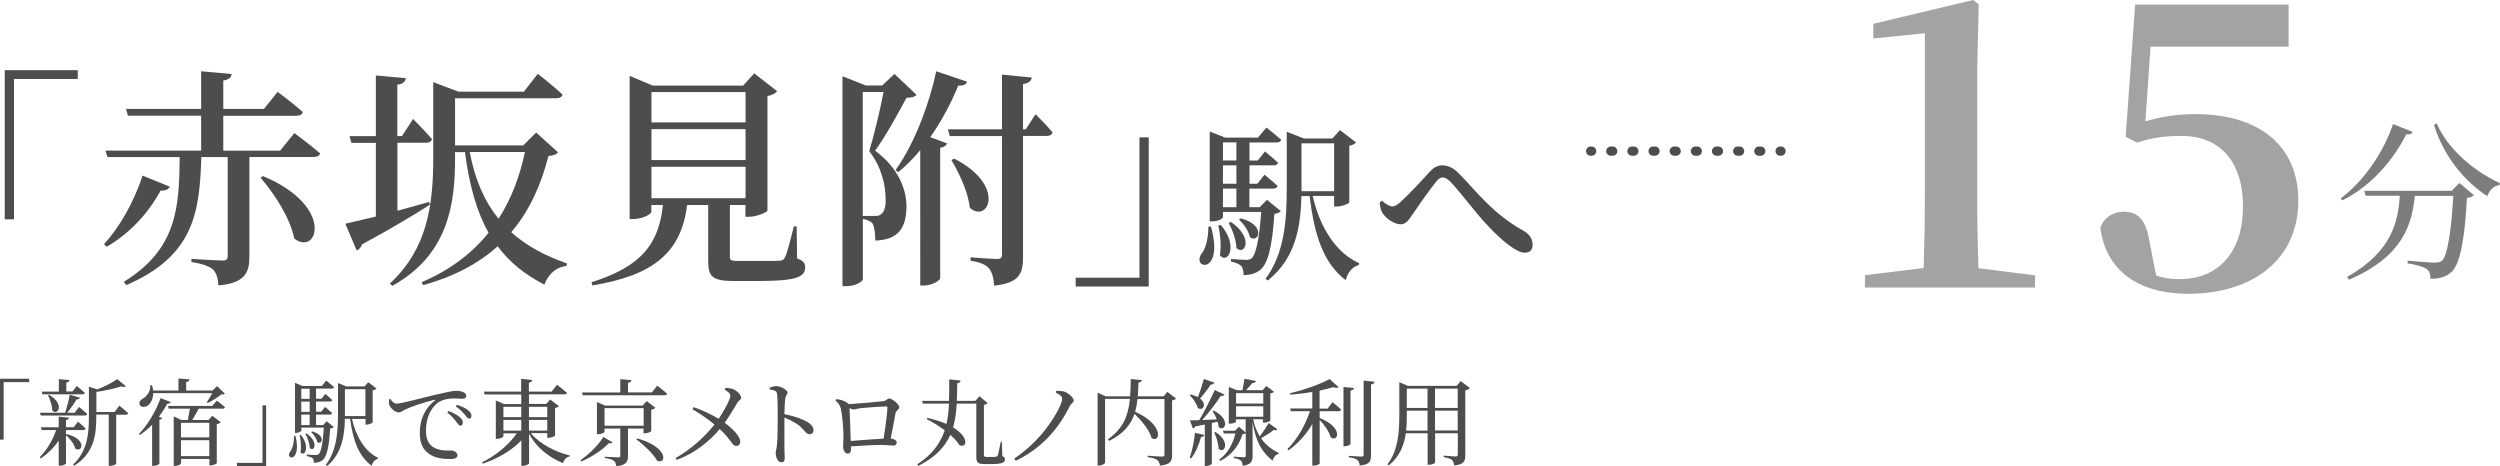 <?xml version="1.0" encoding="UTF-8"?>
<svg id="_イヤー_2" data-name="レイヤー 2" xmlns="http://www.w3.org/2000/svg" width="226.95" height="42.33" viewBox="0 0 226.95 42.33">
  <defs>
    <style>
      .cls-1, .cls-2 {
        fill: #7d7d7e;
      }

      .cls-3 {
        fill: #4d4d4d;
      }

      .cls-4 {
        stroke-dasharray: 0 0 .17 1.75;
      }

      .cls-4, .cls-5 {
        fill: none;
        stroke: #4d4d4d;
        stroke-linecap: round;
        stroke-linejoin: round;
        stroke-width: .84px;
      }

      .cls-2 {
        opacity: .7;
      }
    </style>
  </defs>
  <g id="access">
    <g>
      <g>
        <path class="cls-3" d="M0,34.38H2.65v.31H.33v5.22h-.33v-5.53Z"/>
        <path class="cls-3" d="M6.01,39.4c1.95,.46,1.45,1.75,.82,1.32-.08-.41-.49-.91-.84-1.21v2.56c0,.07-.29,.21-.53,.21h-.13v-2.27c-.43,.62-.97,1.16-1.62,1.61l-.1-.12c.67-.67,1.17-1.56,1.49-2.46h-1.32l-.07-.25h1.62v-.97l.93,.1c0,.1-.09,.19-.27,.21v.65h.7l.39-.5s.43,.35,.7,.62c-.03,.09-.11,.14-.23,.14h-1.56v.38l.02-.02Zm-2.31-1.68l-.07-.25h2.28c.16-.49,.34-1.15,.42-1.64l.93,.27c-.04,.09-.13,.17-.31,.16-.2,.35-.53,.82-.85,1.21h.68l.39-.53s.47,.38,.75,.64c-.03,.09-.11,.14-.23,.14H3.71Zm.08-2.17h1.56v-1.13l.97,.08c-.02,.12-.09,.2-.29,.23v.81h.56l.39-.5s.45,.36,.73,.62c-.03,.09-.11,.14-.23,.14H3.85l-.06-.26Zm.69,.3c1.44,.84,.79,1.93,.27,1.42,0-.44-.2-1.02-.38-1.38l.1-.04Zm6.36,.97s.5,.4,.81,.69c-.03,.09-.11,.14-.23,.14h-.86v4.43c0,.05-.22,.21-.57,.21h-.11v-4.65h-1.13v.27c0,1.54-.2,3.25-2.01,4.37l-.1-.11c1.25-1.16,1.44-2.66,1.44-4.26v-2.81l.76,.25c.68-.26,1.42-.65,1.81-.93l.79,.64c-.08,.08-.22,.09-.44,.02-.55,.18-1.43,.39-2.24,.5v1.82h1.65l.44-.58Z"/>
        <path class="cls-3" d="M15.51,36.49c-.04,.09-.15,.16-.32,.15-.23,.43-.49,.83-.77,1.2l.31,.11c-.03,.08-.11,.13-.26,.15v3.99c0,.05-.27,.2-.53,.2h-.13v-3.73c-.35,.36-.73,.67-1.1,.92l-.1-.08c.72-.74,1.5-1.97,1.97-3.26l.94,.37Zm-1.61-.79c0,.59-.26,.97-.52,1.14-.25,.15-.61,.14-.7-.1-.09-.22,.05-.42,.26-.54,.37-.17,.73-.67,.71-1.23h.15c.05,.16,.09,.33,.1,.48h2.3v-1.09l1.01,.08c-.02,.12-.09,.21-.31,.24v.77h2.4l.4-.4,.71,.68c-.05,.06-.15,.08-.33,.08-.3,.26-.83,.58-1.21,.77l-.1-.07c.15-.21,.36-.55,.5-.82h-5.37Zm5.77,.67s.47,.33,.75,.59c-.02,.09-.09,.14-.21,.14h-2.18c-.16,.33-.38,.72-.58,1.03h1.47l.35-.39,.77,.59c-.06,.07-.19,.14-.36,.18v3.53c0,.06-.34,.21-.57,.21h-.1v-.59h-2.57v.4c0,.07-.27,.24-.56,.24h-.11v-4.5l.71,.33h.57c.07-.33,.14-.73,.19-1.03h-1.92l-.06-.25h4.01l.41-.48Zm-3.24,2.01v1.33h2.57v-1.33h-2.57Zm2.57,3.03v-1.45h-2.57v1.45h2.57Z"/>
        <path class="cls-3" d="M24.16,42.33h-2.65v-.31h2.32v-5.22h.33v5.53Z"/>
        <path class="cls-3" d="M26.82,39.56c.6,2.45-.97,2.19-.5,1.47,.23-.27,.37-.8,.38-1.47h.13Zm3.49-.79c-.06,.07-.16,.11-.34,.13-.09,1.71-.32,2.55-.67,2.86-.22,.18-.5,.25-.8,.25,0-.16-.03-.32-.12-.4-.09-.09-.3-.16-.53-.21v-.14c.25,.02,.63,.05,.79,.05s.21-.02,.29-.08c.21-.18,.38-.96,.47-2.41h-2.04v.28s-.19,.2-.49,.2h-.09v-4.55l.68,.29h1.75l.4-.49s.44,.34,.72,.6c-.03,.08-.1,.13-.22,.13h-1.42v.92h.5l.34-.44s.39,.31,.63,.55c-.02,.09-.1,.14-.21,.14h-1.26v.93h.47l.35-.44s.39,.32,.64,.56c-.03,.09-.1,.14-.22,.14h-1.24v.95h.64l.33-.35,.66,.54Zm-2.99,.72c.87,1.08,.32,2.03-.04,1.57,.09-.5,.02-1.13-.08-1.55l.12-.03Zm.03-4.2v.92h.76v-.92h-.76Zm.76,1.17h-.76v.93h.76v-.93Zm-.76,2.13h.76v-.95h-.76v.95Zm.49,.76c1.14,.83,.67,1.72,.28,1.32,0-.4-.21-.95-.4-1.28l.12-.04Zm.51-.19c1.26,.38,.88,1.27,.45,.97-.05-.31-.31-.68-.55-.9l.09-.07Zm3.6-1.14c.36,1.58,1.16,2.97,2.37,3.54l-.02,.1c-.26,.06-.47,.28-.56,.62-1.16-.85-1.69-2.26-1.96-4.26h-.47c-.03,1.46-.25,3.14-1.61,4.28l-.13-.09c.98-1.29,1.11-2.95,1.11-4.58v-2.86l.75,.31h1.66l.34-.38,.75,.57c-.05,.07-.19,.15-.35,.17v2.9c0,.06-.34,.21-.56,.21h-.09v-.52h-1.22Zm-.64-.25h1.86v-2.44h-1.86v2.44Z"/>
        <path class="cls-3" d="M35.43,36.21c.13,.22,.35,.43,.55,.43,.47,0,2-.44,3.44-.78,.96-.23,1.69-.38,1.97-.38,.24,0,.48,.03,.64,.11,.2,.09,.3,.2,.3,.35s-.12,.26-.33,.26c-.19,0-.44-.03-.74-.03-.4,0-.97,.05-1.42,.33-.36,.22-1.17,.99-1.17,2.62,0,.95,.39,1.32,.73,1.51,.54,.32,1.27,.27,1.59,.27,.23,0,.54,.19,.54,.43,0,.26-.28,.34-.67,.34-.54,0-1.33-.05-1.9-.46-.55-.38-.85-.92-.85-1.92,0-1.07,.38-2.18,1.35-2.91,.06-.04,.05-.09-.04-.08-.97,.23-2.17,.64-2.68,.9-.17,.09-.35,.24-.55,.24-.33,0-.81-.43-.87-.76-.03-.15,0-.3,0-.43l.14-.05Zm5.29,1.1c.44,.17,.79,.36,1.03,.57,.2,.18,.27,.33,.27,.5,0,.15-.09,.26-.24,.26-.13,0-.22-.18-.39-.39-.17-.22-.4-.5-.78-.79l.11-.15Zm.75-.56c.44,.14,.8,.3,1.02,.48,.22,.18,.31,.34,.31,.53,0,.15-.08,.24-.22,.24s-.24-.18-.41-.39c-.19-.21-.38-.43-.79-.71l.09-.14Z"/>
        <path class="cls-3" d="M48.2,39.34c.79,.96,2.24,1.7,3.53,2.01l-.02,.09c-.28,.05-.5,.27-.6,.6-1.27-.5-2.42-1.42-3.08-2.65v2.65c0,.09-.29,.25-.56,.25h-.14v-2.32c-.86,.91-2.08,1.63-3.49,2.12l-.08-.12c1.3-.64,2.46-1.62,3.15-2.63h-1.21v.27c0,.07-.3,.23-.58,.23h-.11v-3.48l.75,.32h1.56v-.87h-3.32l-.08-.26h3.39v-1.16l1.01,.11c-.03,.12-.09,.21-.31,.24v.81h2.06l.5-.62s.56,.43,.9,.73c-.03,.09-.11,.14-.23,.14h-3.22v.87h1.57l.36-.4,.79,.6c-.06,.06-.18,.14-.35,.17v2.49c0,.06-.36,.22-.6,.22h-.11v-.43h-1.49Zm-2.5-2.41v.94h1.62v-.94h-1.62Zm0,2.16h1.62v-.97h-1.62v.97Zm2.32-2.16v.94h1.66v-.94h-1.66Zm1.66,2.16v-.97h-1.66v.97h1.66Z"/>
        <path class="cls-3" d="M55.61,40.15c-.06,.08-.13,.12-.32,.07-.55,.57-1.52,1.26-2.52,1.67l-.08-.12c.83-.55,1.68-1.44,2.08-2.1l.85,.49Zm4.05-5.14s.56,.42,.9,.73c-.03,.09-.1,.14-.22,.14h-7.44l-.06-.25h3.47v-1.21l1.01,.09c-.02,.12-.09,.21-.31,.24v.87h2.17l.49-.62Zm-2.65,3.89v2.49c0,.5-.14,.85-1.07,.93-.02-.21-.08-.38-.21-.49-.14-.1-.38-.19-.83-.25v-.12s.99,.06,1.2,.06c.16,0,.21-.05,.21-.16v-2.46h-1.43v.3c0,.07-.31,.22-.59,.22h-.1v-2.92l.74,.32h3.41l.37-.41,.79,.61c-.06,.07-.2,.14-.38,.18v1.93c0,.06-.35,.21-.59,.21h-.11v-.44h-1.42Zm1.42-.25v-1.6h-3.55v1.6h3.55Zm-.57,1.15c2.91,.83,2.62,2.41,1.79,2.02-.33-.62-1.23-1.45-1.88-1.94l.08-.08Z"/>
        <path class="cls-3" d="M65.85,35.21c.26,.02,.51,.03,.74,.13,.34,.16,.69,.51,.69,.78,0,.17-.21,.2-.36,.47-.17,.28-.63,1.08-1.13,1.79,.64,.47,1.4,1.2,1.41,1.69,0,.25-.14,.41-.37,.41-.38,0-.47-.59-1.49-1.53-.92,1.1-2.27,2.2-3.91,2.8l-.11-.16c1.43-.82,2.65-1.93,3.54-3.05-.47-.39-1.14-.89-2-1.39l.11-.19c.93,.32,1.68,.71,2.27,1.06,.56-.83,1.06-1.8,1.06-2.08,0-.24-.21-.38-.51-.56l.05-.15Z"/>
        <path class="cls-3" d="M69.86,35.19c.23-.07,.43-.14,.61-.14,.38,0,1.02,.35,1.02,.57,0,.2-.16,.25-.2,.53-.05,.38-.07,.97-.08,1.45,.83,.15,1.65,.44,2.12,.73,.29,.18,.52,.41,.52,.72,0,.2-.12,.37-.34,.37-.35,0-.44-.35-.98-.8-.35-.26-.77-.49-1.32-.71,0,.67,0,1.99,0,2.85,0,.39,.03,.66,.03,.79,0,.29-.08,.41-.32,.41-.33,0-.5-.46-.5-.85,0-.2,.08-.37,.11-.71,.07-.63,.07-1.96,.07-2.57,0-.69,0-1.66-.06-2.08-.04-.27-.25-.34-.67-.39v-.16Z"/>
        <path class="cls-3" d="M75.94,36.23c.41,.06,.74,.14,1.08,.43,.02,0,.03,.03,.03,.03,.85-.05,2.78-.22,3.12-.27,.32-.03,.37-.25,.56-.25,.24,0,.91,.54,.91,.79,0,.21-.28,.28-.34,.53-.08,.41-.26,1.44-.44,2.32,.3,.03,.54,.16,.54,.35,0,.17-.08,.29-.29,.29-.22,0-.67-.06-1.09-.06-.67,0-1.78,.06-2.77,.13v.29c0,.22-.08,.37-.3,.37-.21,0-.41-.27-.41-.64,0-.19,.03-.65,.03-1,0-.6-.11-1.92-.24-2.45-.08-.31-.21-.49-.49-.73l.1-.14Zm4.27,3.6c.16-.97,.35-2.38,.35-2.83,0-.07-.03-.1-.11-.1-.51,0-1.81,.1-2.28,.15-.27,.03-.53,.12-.69,.12-.09,0-.23-.05-.36-.12,.03,.58,.09,2.14,.11,2.98,.87-.07,2.17-.17,2.98-.21Z"/>
        <path class="cls-3" d="M91,41.41c.19,.09,.23,.16,.23,.3,0,.28-.27,.42-1.26,.42h-.6c-.61,0-.74-.17-.74-.66v-4.83h-1.78c-.04,.75-.13,1.48-.33,2.16,1.48,.89,1.28,1.9,.59,1.62-.19-.31-.49-.63-.84-.94-.48,1.08-1.34,2.03-2.9,2.81l-.1-.14c1.38-.89,2.1-1.93,2.49-3.09-.55-.4-1.14-.77-1.65-1.02l.07-.1c.7,.15,1.27,.34,1.74,.55,.14-.59,.2-1.21,.23-1.85h-2.37l-.08-.25h2.45c.02-.62,.02-1.27,.02-1.95l1.04,.11c-.03,.13-.1,.21-.31,.24,0,.55-.02,1.08-.04,1.6h1.68l.38-.42,.74,.63c-.06,.07-.16,.12-.34,.15v4.53c0,.14,.03,.2,.23,.2h.45c.2,0,.35,0,.42-.02s.11-.03,.15-.1c.06-.15,.18-.74,.28-1.26h.1l.04,1.32Z"/>
        <path class="cls-3" d="M95.85,35.65l.03-.17c.23,0,.48,0,.7,.06,.39,.12,.89,.55,.89,.81,0,.22-.24,.25-.38,.56-.99,1.99-2.48,3.76-4.88,4.92l-.14-.2c2.17-1.44,3.61-3.51,4.2-4.86,.1-.24,.15-.43,.15-.56,0-.23-.15-.36-.57-.56Z"/>
        <path class="cls-3" d="M106.76,36.18c-.05,.07-.19,.14-.36,.17v4.97c0,.53-.13,.85-1.1,.95-.04-.22-.09-.39-.23-.5-.17-.12-.41-.21-.88-.27v-.13s1.06,.08,1.3,.08c.17,0,.22-.06,.22-.2v-5.02h-2.45c-.04,.41-.11,.79-.21,1.15,2.69,1.2,2.26,2.91,1.49,2.38-.2-.73-.92-1.59-1.55-2.19-.33,.97-.97,1.79-2.31,2.46l-.1-.15c1.41-1,1.85-2.17,1.99-3.67h-2.25v5.79c0,.08-.27,.26-.56,.26h-.12v-6.61l.75,.33h2.2c.04-.49,.05-1.01,.06-1.57l1,.09c-.02,.12-.1,.22-.3,.24-.02,.44-.03,.85-.06,1.24h2.34l.34-.41,.79,.61Z"/>
        <path class="cls-3" d="M110.23,34.75c-.03,.09-.14,.17-.32,.16-.28,.44-.65,.91-.97,1.27,.67,.51,.26,1.19-.21,.85-.09-.39-.44-.88-.73-1.15l.09-.07c.27,.07,.49,.15,.66,.24,.18-.46,.38-1.08,.54-1.65l.96,.34Zm-2.23,6.79c.22-.6,.4-1.44,.48-2.25l.85,.19c-.03,.1-.13,.19-.3,.19-.2,.73-.51,1.46-.9,1.94l-.14-.07Zm2.01-3.14v3.69c0,.05-.21,.21-.53,.21h-.11v-3.76c-.26,.05-.55,.11-.86,.17-.05,.11-.14,.16-.22,.18l-.27-.73c.2,0,.49,0,.85-.02,.49-.83,1.04-1.93,1.4-2.73l.9,.41c-.05,.09-.17,.15-.35,.12-.39,.62-1.05,1.48-1.68,2.19,.4-.02,.85-.03,1.32-.06-.1-.27-.25-.54-.38-.75l.1-.05c1.62,.83,.99,2,.44,1.49,0-.15-.04-.32-.09-.48l-.52,.12Zm.33,.82c1.44,.92,.79,2.03,.28,1.52,0-.47-.21-1.08-.39-1.48l.11-.04Zm5.63-.26c-.03,.07-.16,.12-.32,.06-.26,.21-.73,.51-1.17,.77,.44,.64,1.01,1.04,1.6,1.33v.08c-.27,.06-.46,.29-.56,.62-.93-.75-1.52-1.67-1.81-3.53v3.08c0,.48-.11,.82-.91,.91,0-.2-.05-.36-.15-.46-.11-.1-.29-.19-.65-.24v-.13s.75,.06,.91,.06c.14,0,.18-.04,.18-.15v-2.03c-.06,.05-.15,.06-.29,.08-.3,.96-.92,1.88-2.03,2.44l-.08-.13c.78-.58,1.25-1.47,1.46-2.37h-1.05l-.08-.25h1.1l.35-.36,.61,.52v-1.19h-.88v.21c0,.05-.21,.18-.55,.18h-.1v-3.33l.74,.29h.5c.06-.31,.14-.74,.18-1.03l1.04,.19c-.04,.13-.15,.2-.33,.2-.15,.19-.38,.44-.56,.64h1.51l.32-.38,.7,.52c-.06,.08-.15,.13-.33,.15v2.48s-.24,.18-.56,.18h-.11v-.31h-.89c.14,.63,.34,1.14,.6,1.55,.3-.38,.65-.92,.8-1.21l.78,.55Zm-3.76-3.27v.94h2.47v-.94h-2.47Zm2.47,2.14v-.95h-2.47v.95h2.47Z"/>
        <path class="cls-3" d="M120.97,36.51s.49,.39,.78,.68c-.03,.09-.11,.14-.23,.14h-1.72v.62c2.19,.85,1.67,2.26,1,1.75-.13-.5-.58-1.14-1-1.58v3.94c0,.06-.22,.21-.56,.21h-.11v-3.77c-.54,.92-1.27,1.73-2.15,2.38l-.11-.11c.92-.91,1.63-2.2,2.05-3.44h-1.74l-.06-.25h2.01v-1.5c-.64,.11-1.33,.2-1.99,.25l-.03-.14c1.27-.28,2.81-.84,3.59-1.28l.82,.74c-.09,.08-.26,.08-.49,0-.35,.1-.78,.21-1.24,.31v1.63h.73l.44-.57Zm1.63,3.78c0,.08-.28,.22-.52,.22h-.12v-5.38l.96,.09c-.03,.12-.09,.21-.32,.24v4.83Zm2.17-5.63c-.03,.13-.1,.21-.31,.24v6.43c0,.53-.11,.85-1.02,.93-.03-.21-.08-.38-.21-.49-.14-.12-.36-.2-.78-.26v-.13s.94,.07,1.13,.07c.16,0,.21-.05,.21-.18v-6.72l.97,.1Z"/>
        <path class="cls-3" d="M133.43,35.24c-.07,.08-.21,.16-.41,.2v5.89c0,.52-.1,.83-1.01,.92-.03-.22-.08-.38-.2-.5-.13-.1-.35-.19-.75-.25v-.14s.9,.08,1.07,.08c.16,0,.21-.07,.21-.2v-1.91h-2.06v2.65c0,.05-.21,.21-.56,.21h-.12v-2.86h-1.98c-.15,1.07-.55,2.12-1.54,2.91l-.13-.08c.97-1.27,1.08-2.89,1.08-4.52v-2.94l.79,.33h4.42l.36-.44,.83,.63Zm-3.84,3.84v-1.8h-1.88v.37c0,.46,0,.95-.07,1.44h1.95Zm-1.88-3.8v1.75h1.88v-1.75h-1.88Zm2.56,0v1.75h2.06v-1.75h-2.06Zm2.06,3.8v-1.8h-2.06v1.8h2.06Z"/>
      </g>
      <g>
        <path class="cls-3" d="M.43,6.37H7.06v.8H1.27v12.74H.43V6.37Z"/>
        <path class="cls-3" d="M15.42,16.94c-.11,.23-.38,.4-.84,.36-1.24,2.29-3.02,4.01-4.89,5.1l-.25-.23c1.32-1.43,2.71-3.76,3.5-6.23l2.48,1.01Zm11.29-4.87s1.47,1.09,2.35,1.85c-.06,.23-.27,.33-.59,.33h-5.83v9.06c0,1.41-.38,2.39-2.81,2.6-.04-.61-.17-1.11-.48-1.43-.34-.29-.86-.52-1.97-.69v-.29s2.35,.15,2.83,.15c.36,0,.46-.13,.46-.4V14.26h-2.39c-.17,4.99-.63,8.94-6.8,11.62l-.25-.29c4.85-2.98,5.04-6.78,5.08-11.33h-6.55l-.19-.59h8.69v-3.17h-6.65l-.17-.61h6.82v-3.42l2.77,.25c-.04,.29-.21,.5-.76,.59v2.58h3.69l1.24-1.55s1.43,1.05,2.29,1.83c-.06,.23-.27,.34-.59,.34h-6.63v3.17h5.16l1.28-1.59Zm-2.83,3.92c6.59,2.75,4.93,7.32,2.83,5.66-.36-1.85-1.8-4.07-3.06-5.52l.23-.15Z"/>
        <path class="cls-3" d="M39.03,18.58c-1.34,.86-3.38,2.1-6.17,3.61-.08,.27-.27,.46-.48,.55l-1.03-2.43c.59-.13,1.57-.36,2.77-.65v-6.69h-2.22l-.17-.61h2.39V6.85l2.73,.25c-.06,.29-.23,.52-.78,.59v4.66h.42l1.01-1.55s1.09,1.09,1.72,1.83c-.06,.23-.27,.33-.54,.33h-2.6v6.17c.92-.25,1.91-.52,2.87-.8l.08,.25Zm11.62-4.76c-.15,.21-.38,.29-.86,.34-.67,2.6-1.7,4.95-3.38,6.92,1.41,1.26,3.11,2.16,5.06,2.83l-.04,.23c-.92,.1-1.64,.71-2.01,1.7-1.74-.9-3.15-2.01-4.24-3.48-1.68,1.51-3.86,2.71-6.76,3.53l-.15-.27c2.6-1.11,4.6-2.64,6.08-4.49-1.05-1.87-1.74-4.24-2.14-7.32h-.9v.5c0,4.07-.52,8.75-5.69,11.64l-.23-.21c3.42-3.15,3.94-7.17,3.94-11.39V7.46l2.29,.86h5.94l1.26-1.62s1.41,1.09,2.25,1.89c-.06,.23-.29,.33-.59,.33h-9.17v4.28h6.19l1.17-1.17,1.97,1.78Zm-8.01-.02c.48,2.54,1.36,4.51,2.62,6.06,1.15-1.8,1.93-3.84,2.39-6.06h-5.01Z"/>
        <path class="cls-3" d="M72.38,23.47c.59,.21,.71,.44,.71,.82,0,.84-.78,1.22-4.2,1.22h-2.27c-1.91,0-2.33-.38-2.33-1.76v-5.14h-1.91c-.54,4.26-2.98,6.38-8.6,7.3l-.08-.29c4.47-1.41,6.11-3.42,6.48-7.01h-1.05v.61c0,.23-.84,.67-1.68,.67h-.29V6.89l2.1,.88h8.2l1.01-1.11,2.08,1.62c-.15,.19-.44,.36-.88,.44v10.39c-.02,.15-.96,.57-1.68,.57h-.32v-1.07h-1.41v4.7c0,.29,.06,.38,.78,.38h1.99c.78,0,1.45,0,1.74-.02,.27-.02,.36-.08,.48-.29,.21-.4,.48-1.51,.82-2.83h.25l.04,2.94Zm-13.24-15.11v2.75h8.54v-2.75h-8.54Zm8.54,3.36h-8.54v2.81h8.54v-2.81Zm-8.54,6.27h8.54v-2.85h-8.54v2.85Z"/>
        <path class="cls-3" d="M83.21,8.61c-.17,.19-.44,.25-.92,.27-.67,1.26-1.91,3.53-2.85,4.8,2.01,1.47,2.83,3.38,2.85,5.01,0,1.97-.71,3.08-2.83,3.15,0-.57-.08-1.28-.25-1.55-.15-.19-.48-.34-.88-.42v5.5c0,.13-.59,.61-1.51,.61h-.34V6.92l2.12,.84h1.49l1.11-1.05,2.01,1.91Zm-3.75,10.99c.23,0,.36-.02,.48-.13,.29-.17,.46-.57,.46-1.28,0-1.45-.38-3.02-1.49-4.47,.4-1.32,.99-3.73,1.3-5.37h-1.89v11.25h1.13Zm8.33-12.19c-.08,.25-.27,.38-.8,.36-.57,1.41-1.43,3.1-2.54,4.68l1.53,.57c-.08,.19-.27,.34-.63,.4v11.85c-.02,.17-.71,.65-1.47,.65h-.34V13.63c-.61,.73-1.28,1.43-2.01,2.01l-.23-.21c1.83-2.52,3.15-6.36,3.69-8.96l2.79,.94Zm6.21,2.96s.99,.96,1.55,1.64c-.06,.23-.25,.33-.54,.33h-2.14v10.95c0,1.51-.27,2.39-2.62,2.64-.04-.65-.17-1.17-.44-1.53-.29-.36-.78-.59-1.7-.73v-.31s1.97,.15,2.39,.15c.36,0,.46-.13,.46-.4V12.35h-4.74l-.17-.61h4.91V6.77l2.71,.27c-.06,.31-.27,.52-.8,.59v4.11h.25l.88-1.36Zm-7.38,4.03c4.8,2.45,3.06,5.96,1.41,4.45-.13-1.41-.96-3.13-1.66-4.32l.25-.13Z"/>
        <path class="cls-3" d="M104.28,26.01h-6.63v-.8h5.79V12.47h.84v13.53Z"/>
        <path class="cls-3" d="M109.93,20.57c1.23,4.39-1.78,3.88-.87,2.48,.41-.47,.62-1.4,.64-2.48h.23Zm6.35-1.4c-.11,.12-.29,.2-.59,.24-.2,3.07-.61,4.54-1.28,5.09-.41,.33-.93,.47-1.52,.47,0-.33-.05-.65-.21-.82-.17-.18-.52-.32-.93-.41v-.23c.41,.03,1.09,.08,1.37,.08,.24,0,.36-.03,.5-.14,.38-.33,.7-1.67,.87-4.21h-3.47v.47c0,.11-.38,.39-1,.39h-.2V11.94l1.4,.55h2.98l.76-.91s.84,.64,1.34,1.11c-.03,.17-.18,.24-.38,.24h-2.49v1.64h.75l.65-.82s.73,.59,1.19,1.02c-.05,.17-.2,.24-.4,.24h-2.19v1.67h.71l.65-.82s.73,.59,1.19,1.02c-.05,.17-.2,.24-.4,.24h-2.16v1.69h.93l.67-.67,1.26,1.03Zm-5.46,1.25c1.66,1.92,.62,3.62-.08,2.75,.15-.85,.03-1.98-.15-2.71l.23-.04Zm.2-7.49v1.64h1.22v-1.64h-1.22Zm1.22,2.08h-1.22v1.67h1.22v-1.67Zm-1.22,3.8h1.22v-1.69h-1.22v1.69Zm.73,1.34c2.11,1.46,1.25,3.09,.49,2.37-.01-.73-.38-1.69-.7-2.29l.21-.08Zm.88-.33c2.34,.62,1.64,2.29,.84,1.72-.11-.55-.56-1.23-1-1.6l.17-.12Zm6.54-2.02c.64,2.8,2.08,5.15,4.21,6.09l-.03,.17c-.55,.14-.99,.62-1.19,1.37-1.99-1.52-2.84-4-3.27-7.63h-.75c-.06,2.63-.46,5.62-3.05,7.66l-.21-.14c1.73-2.33,1.93-5.32,1.93-8.25v-5.11l1.55,.61h2.6l.68-.76,1.46,1.12c-.09,.12-.32,.26-.61,.3v5.15c-.01,.11-.71,.37-1.17,.37h-.21v-.96h-1.95Zm-1.02-.44h2.96v-4.35h-2.96v4.35Z"/>
        <path class="cls-3" d="M125.24,18.39l.21-.17c.35,.3,.71,.52,.94,.52s.47-.14,.79-.44c.75-.67,2.1-2.14,2.61-2.71,.35-.38,.7-.58,1.12-.58,.49,0,.97,.18,1.5,.71,1.7,1.72,3.07,3.66,5.91,5.24,.61,.35,.81,.81,.81,1.28,0,.43-.24,.7-.71,.7-.73,0-2.01-1.02-3.28-2.37-1.29-1.35-2.46-3.01-3.46-4.06-.29-.3-.52-.4-.73-.4-.18,0-.37,.12-.59,.4-.53,.65-1.61,2.19-2.13,2.95-.35,.52-.59,.9-1.08,.9-.53,0-1.22-.44-1.58-.93-.2-.26-.29-.64-.33-1.05Z"/>
        <path class="cls-2" d="M184.74,24.98v1.12h-15.44v-1.12l5.33-.65c.07-2.23,.11-4.46,.11-6.7V3.02l-4.68,.47v-1.33l9.07-2.16,.5,.4-.14,5.8v11.45c0,2.23,.04,4.46,.11,6.7l5.15,.65Z"/>
        <path class="cls-2" d="M194.78,11.01c1.44-.43,2.88-.65,4.54-.65,5.69,0,9.32,2.81,9.32,7.85,0,5.33-4.1,8.46-10.01,8.46-4.64,0-7.49-2.23-7.96-6.01,.36-.97,1.19-1.44,2.12-1.44,1.29,0,2.02,.72,2.34,2.7l.61,3.1c.65,.22,1.3,.32,2.12,.32,3.56,0,5.76-2.48,5.76-6.59s-2.12-6.41-5.58-6.41c-1.4,0-2.7,.14-4.03,.61l-1.04-.54,.86-11.99h13.93v3.82h-12.53l-.47,6.77Z"/>
        <path class="cls-1" d="M219.02,11.96c-.08,.18-.2,.28-.58,.23-1.05,2.11-3,4.6-5.8,6l-.15-.18c2.29-1.71,4-4.48,4.75-6.75l1.78,.71Zm4.25,4.65l1.31,1.11c-.11,.12-.31,.2-.63,.25-.18,3.51-.6,6.01-1.4,6.72-.46,.42-1.08,.62-1.91,.62,0-.37-.08-.69-.34-.88-.28-.22-1.05-.42-1.75-.52l.02-.25c.78,.08,2.11,.18,2.49,.18,.31,0,.46-.05,.63-.18,.49-.43,.85-2.81,1.02-5.88h-3.49c-.26,2.6-1.09,5.51-5.97,7.61l-.18-.25c4.11-2.32,4.64-5.08,4.78-7.37h-3.09l-.14-.45h7.95l.71-.72Zm-2.06-5.41c1,2.4,3.51,4.41,5.74,5.43l-.05,.17c-.49,.06-.89,.43-1.11,1.01-2.12-1.4-3.97-3.66-4.83-6.47l.25-.14Z"/>
      </g>
      <g>
        <line class="cls-5" x1="144.4" y1="13.72" x2="144.49" y2="13.72"/>
        <line class="cls-4" x1="146.23" y1="13.72" x2="160.72" y2="13.72"/>
        <line class="cls-5" x1="161.6" y1="13.72" x2="161.68" y2="13.72"/>
      </g>
    </g>
  </g>
</svg>